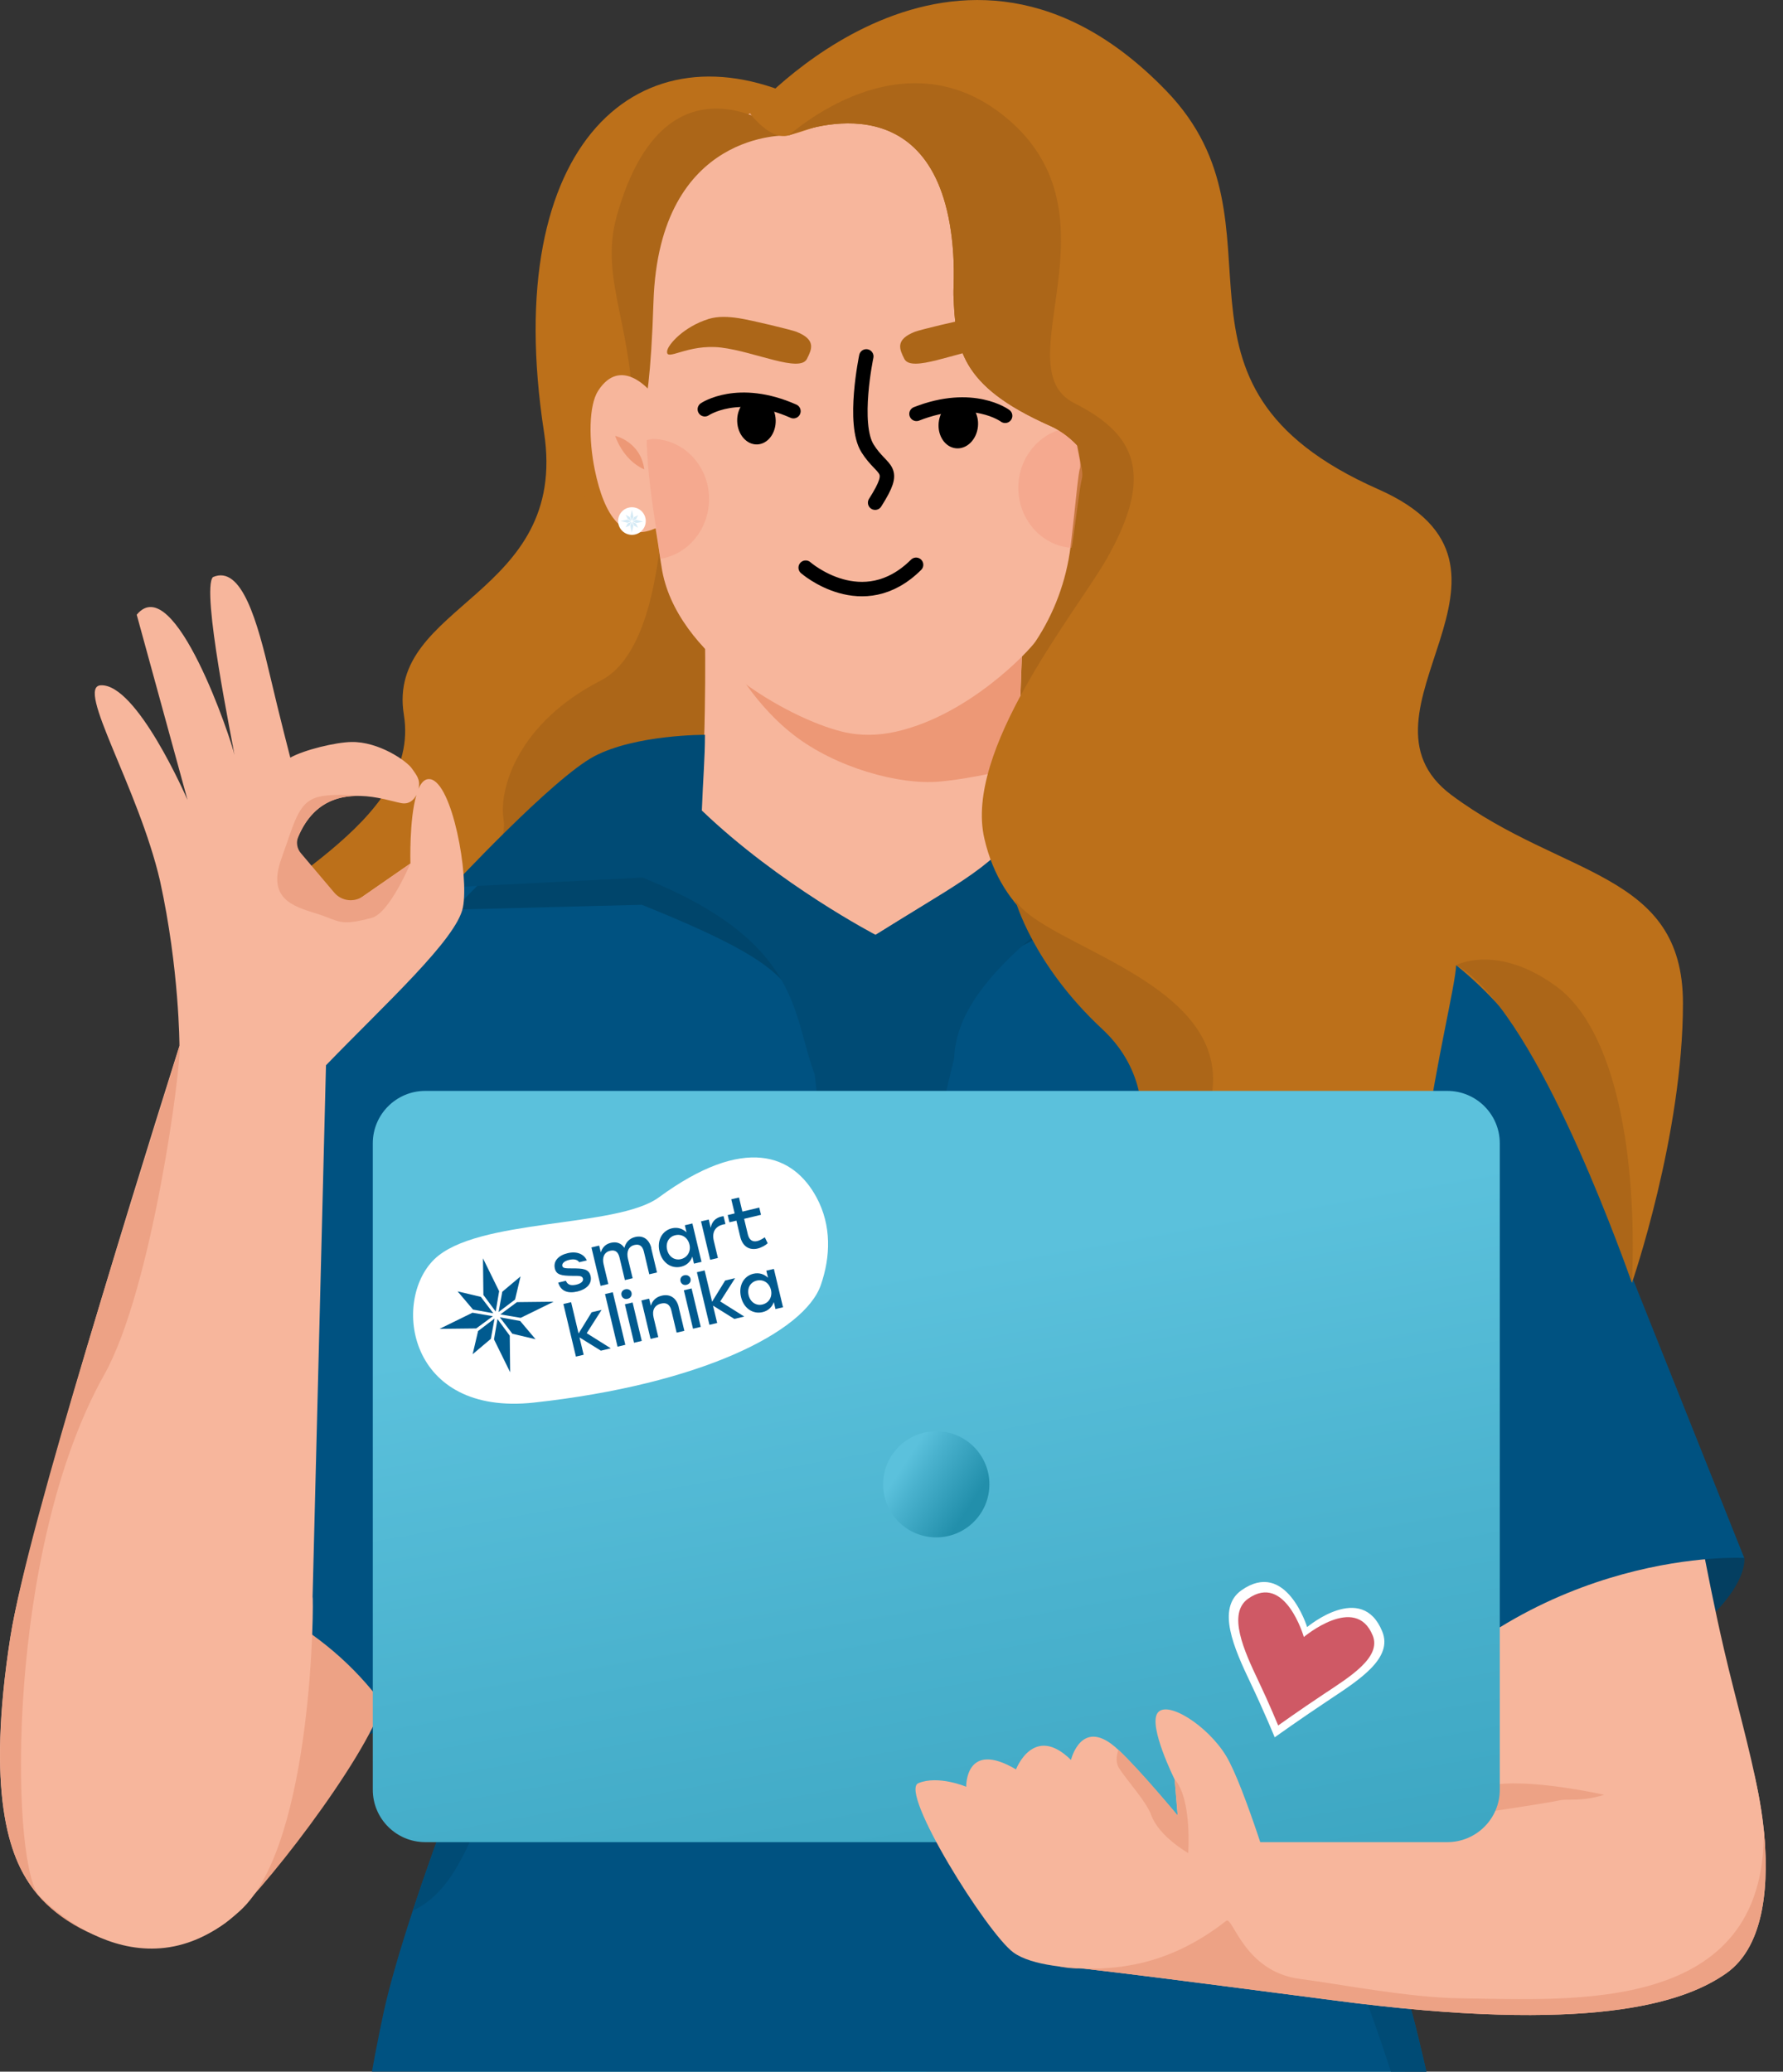 <svg width="309" height="359" viewBox="0 0 309 359" fill="none" xmlns="http://www.w3.org/2000/svg">
<rect x="0" y="0" width="309" height="359" fill="#333333" stroke="none"/>
<g clip-path="url(#clip0_96_3977)">
<path d="M302.288 269.976C302.288 269.976 303.66 277.467 284.787 288.895C265.913 300.314 245.414 302.008 240.513 298.627C240.513 298.627 244.589 283.224 266.587 273.777C290.655 263.435 302.288 269.984 302.288 269.984V269.976Z" fill="#043F61"/>
<path d="M292.233 254.795C293.486 258.375 295.429 271.449 298.831 286.06C302.82 303.173 308.712 320.278 304.485 330.351C300.75 339.26 266.278 357.822 254.01 324.602L240.426 281.641L292.233 254.795Z" fill="#F7B69C"/>
<path d="M198.61 193.811L202.979 149.298C238.625 151.547 266.413 167.44 278.831 211.225L302.281 269.976C302.281 269.976 266.841 267.933 240.505 298.619L209.371 244.136C200.656 228.876 196.889 211.296 198.61 193.811Z" fill="#005281"/>
<path d="M160.284 315.938H87.414C87.414 315.938 74.75 338.737 67.835 384.636C64.781 404.901 67.153 466.036 71.34 534.852C78.405 651.096 90.641 789.236 90.641 789.236C90.641 789.236 123.433 802.262 151.941 788.357L160.696 489.959L160.942 487.813L160.284 315.938Z" fill="#5AC1DD"/>
<path d="M253.701 411.363C253.471 406.738 253.13 402.865 252.678 399.848C245.763 353.957 227.444 315.938 227.444 315.938H152.409L153.67 487.813H160.942L169.935 788.357C198.444 802.262 231.243 789.236 231.243 789.236C231.243 789.236 252.487 549.209 254.026 442.5C254.208 430.139 254.121 419.567 253.701 411.363Z" fill="#5AC1DD"/>
<path d="M129.785 216.729C119.198 206.79 109.135 206.212 106.922 192.187C104.805 178.733 106.375 169.301 115.447 164.653C115.082 164.613 74.297 176.801 102.505 208.192C107.437 213.68 118.77 210.33 129.785 216.736V216.729Z" fill="#AC6618"/>
<path d="M139.292 17.382C111.14 3.706 86.501 24.399 94.281 74.898C98.674 103.431 66.851 104.531 69.991 123.87C73.076 142.852 43.925 154.041 36.859 164.645C35.947 166.015 54.979 200.922 55.273 202.625C55.273 202.625 55.288 202.696 55.312 202.846C57.707 216.483 62.664 231.775 72.616 243.717C96.041 271.798 104.939 262.413 115.439 279.162C120.347 286.994 120.387 294.509 119.546 299.443C118.944 303.038 117.873 305.263 117.873 305.263C117.873 305.263 140.91 297.653 138.063 260.766C136.715 243.408 127.881 232.947 118.46 223.919C107.873 213.767 96.557 205.42 94.352 191.095C92.235 177.355 100.102 172.77 109.182 168.018C117.976 163.418 122.766 154.77 125.827 141.371C130.244 122.072 115.676 105.205 114.305 90.143V90.127C113.734 83.942 116.263 78.715 124.804 74.93C142.853 66.948 145.66 57.785 144.851 46.762C144.836 46.509 144.812 46.247 144.788 46.002C144.201 39.294 142.401 31.906 141.941 23.67C141.878 22.585 140.791 30.647 140.871 29.728" fill="#BC701A"/>
<path d="M55.638 204.058C58.033 217.41 62.989 232.377 72.941 244.065C96.367 271.56 105.264 262.366 115.764 278.766C120.673 286.432 120.712 293.789 119.872 298.627C119.872 298.627 129.888 272.788 95.725 254.811C63.163 237.682 56.217 206.909 55.638 204.066V204.058Z" fill="#AC6618"/>
<path d="M114.296 90.135C113.725 83.95 116.255 78.723 124.796 74.938C140.379 68.04 144.597 60.272 144.938 51.189C144.994 49.755 144.526 44.996 145.573 38.922C149.99 13.375 167.746 18.958 168.475 19.204C167.857 18.871 154.788 12.124 144.59 18.523C143.646 19.116 142.766 19.837 141.965 20.684C136.041 26.814 133.741 39.112 134.709 50.571C134.709 50.571 136.382 63.677 124.043 69.917C114.193 74.898 111.497 76.189 114.296 90.15V90.135Z" fill="#AC6618"/>
<path d="M199.331 73.196H164.629V135.416H199.331V73.196Z" fill="#AC6618"/>
<path d="M132.758 119.174L127.095 141.07L120.442 150.66L120.204 150.224C120.204 150.224 99.657 172.485 80.53 178.939C80.458 178.741 63.98 167.615 75.32 158.793C80.958 154.406 88.159 147.484 87.278 142.036C86.398 136.588 89.871 125.208 104.114 117.939C112.234 113.797 113.686 98.616 114.265 95.797C120.965 113.1 125.755 115.428 132.758 119.166V119.174Z" fill="#AC6618"/>
<path d="M214.478 194.88L145.248 255.904L87.374 194.88C87.374 194.88 77.897 173.625 84.789 159.228C91.68 144.831 121.426 140.808 121.426 140.808C122.552 124.519 122.14 107.889 122.14 107.889L172.21 106.535H172.52L177.341 107.105C177.341 107.105 176.707 123.925 176.382 132.937C176.136 139.929 175.938 145.441 175.938 145.441C175.938 145.441 193.685 148.213 208.094 152.441C222.503 156.67 214.478 194.88 214.478 194.88Z" fill="#F7B69C"/>
<path d="M258.387 415.892C258.387 415.892 258.188 416.035 257.784 416.288C252.74 419.551 217.158 441.51 186.698 433.908C146.207 423.819 119.689 440.932 86.311 432.039C65.542 426.52 62.608 421.974 59.435 418.83C60.585 413.026 58.072 387.922 66.454 348.858C67.469 344.114 69.34 337.779 71.529 331.111C75.922 317.736 81.608 303.022 84.241 297.249C84.265 297.202 84.082 297.027 83.734 296.75C74.598 289.37 67.81 279.74 63.781 269.01C60.736 260.925 59.261 252.214 59.523 243.376C60.347 216.031 63.187 181.829 72.029 171.685C90.91 150.018 113.575 147.247 113.575 147.247L145.16 165.991L179.268 145.211C179.268 145.211 218.149 146.977 238.657 164.93C238.657 164.93 264.247 227.91 234.62 282.504C234.239 283.209 233.859 283.882 233.478 284.523C227.396 294.802 221.234 298.318 219.696 299.641C219.822 300.084 221.805 302.587 224.668 306.784C224.668 306.807 224.707 306.847 224.755 306.91C229.355 313.65 236.182 324.689 241.353 338.523C241.4 338.65 241.448 338.785 241.503 338.927C241.662 339.339 241.813 339.759 241.963 340.178C243.169 343.536 244.271 347.052 245.215 350.711C245.699 352.595 246.214 354.702 246.721 356.951C246.793 357.244 246.856 357.545 246.928 357.83C249.473 369.012 252.225 383.4 253.827 391.628C255.484 400.205 256.824 407.403 257.617 411.679C257.633 411.751 257.641 411.822 257.657 411.893C257.713 412.234 257.776 412.558 257.832 412.883C258.054 414.071 258.212 414.934 258.299 415.425C258.323 415.583 258.355 415.742 258.387 415.892Z" fill="#005281"/>
<path d="M177.341 107.105C177.127 112.458 176.707 123.925 176.382 132.937C171.679 134.172 166.319 135.138 162.734 135.447C155.851 136.049 144.868 133.056 137.516 127.338C129.562 121.161 125.486 112.197 125.486 112.197C125.486 112.197 161.156 107.39 177.349 107.105H177.341Z" fill="#ED9876"/>
<path d="M187.119 81.265C186.866 82.366 186.58 85.264 186.207 88.773C186.057 90.103 185.906 91.528 185.74 92.986C185.676 93.564 185.605 94.15 185.533 94.736C184.796 100.643 182.702 106.274 179.459 111.16C178.38 112.767 167.952 123.949 155.24 126.8C152.235 127.465 149.11 127.568 145.954 126.792C136.708 124.527 116.993 113.591 114.654 98.283C114.646 98.26 114.646 98.228 114.646 98.204C114.606 97.935 114.567 97.658 114.511 97.389C114.44 96.866 114.352 96.351 114.281 95.813C113.972 93.643 113.567 91.275 113.163 88.765C112.568 85.074 111.981 81.044 111.759 76.767C111.751 76.656 111.751 76.554 111.743 76.443C111.736 76.284 111.736 76.126 111.728 75.975L111.704 75.184C111.688 74.843 111.68 74.502 111.672 74.178C111.664 74.004 111.664 73.829 111.656 73.655C111.601 71.802 109.84 71.976 109.816 70.02C109.753 58.459 107.493 53.208 108.373 47.039C113.528 10.802 143.845 15.395 162.758 18.451C181.315 21.453 185.097 46.627 183.765 61.278C183.535 63.645 184.542 67.858 185.517 72.024C185.692 72.768 185.866 73.505 186.025 74.225C186.065 74.407 186.104 74.59 186.152 74.772C186.382 75.801 186.588 76.839 186.755 77.781C186.763 77.805 186.763 77.844 186.77 77.868C187 79.143 187.365 80.339 187.143 81.273L187.119 81.265Z" fill="#F7B69C"/>
<path d="M100.554 115.554C100.554 115.554 103.869 91.401 98.143 55.908C92.87 23.25 113.885 6.747 136.628 17.881C136.628 17.881 108.825 21.104 109.84 52.052C110.007 57.231 112.743 67.747 109.729 77.147" fill="#BC701A"/>
<path d="M113.25 52.305C112.425 78.019 109.864 72.744 109.729 77.139C110.491 56.827 103.575 49.082 106.93 37.267C115.653 6.541 136.628 23.472 136.628 23.472C136.628 23.472 114.218 22.363 113.25 52.305Z" fill="#AC6618"/>
<path d="M5.765 269.976C5.765 269.976 3.989 285.869 31.752 295.95C59.508 306.031 68.596 298.627 68.596 298.627C68.596 298.627 69.349 276.05 48.659 266.975C27.969 257.907 5.773 269.984 5.773 269.984L5.765 269.976Z" fill="#043F61"/>
<path d="M14.06 255.983C14.06 255.983 -3.585 308.795 4.305 325.005C8.738 334.112 26.058 342.673 39.071 333.217C44.503 329.266 63.496 304.835 66.454 294.802L71.434 272.019L14.06 255.991V255.983Z" fill="#EDA285"/>
<path d="M108.143 207.344L104.669 149.733C93.67 151.262 84.899 151.792 77.144 154.018C63.718 157.874 52.544 168.66 38.619 197.382C34.71 205.452 5.765 269.976 5.765 269.976C5.765 269.976 48.651 266.967 68.587 298.619L98.285 248.262C105.573 235.908 108.999 221.662 108.135 207.344H108.143Z" fill="#005281"/>
<path d="M120.887 132.042C120.887 132.042 110.086 131.963 102.894 135.74C95.701 139.51 78.731 157.629 78.731 157.629L111.228 156.789C138.944 167.947 137.057 170.948 141.077 181.56C142.148 190.421 145.875 216.808 146.184 227.166C146.557 239.488 146.263 249.418 148.936 258.913C148.936 258.913 153.401 238.902 154.305 226.659C156.16 201.579 159.784 187.436 161.236 181.148C161.743 166.862 186.017 162.182 192.219 154.342C204.566 157.043 213.337 156.227 218.586 159.886C218.586 159.886 212.417 148.949 210.22 143.691C208.023 138.425 189.951 131.844 189.951 131.844C189.951 131.844 174.463 147.532 151.656 166.736C151.656 166.736 138.619 151.547 120.871 144.57C120.927 139.637 120.871 136.097 120.871 132.05L120.887 132.042Z" fill="#00456B"/>
<path d="M122.18 127.338C122.18 127.338 110.221 127.267 103.028 131.036C95.836 134.806 78.215 153.756 78.215 153.756L111.355 152.077C139.071 163.235 137.183 175.628 141.204 186.24C142.274 195.101 143.956 219.912 144.265 230.262C144.638 242.584 146.168 254.668 150.823 264.322C150.823 264.322 156.787 242.338 157.699 230.096C159.554 205.016 163.9 189.685 165.359 183.389C165.867 169.103 185.002 158.983 191.211 151.143C198.404 152.631 214.653 155.68 218.586 157.272C218.586 157.272 208.166 140.048 204.835 135.415C200.942 130.015 182.607 128.019 176.572 127.393C176.572 127.393 176.192 136.065 176.025 143.794C172.837 150.058 163.297 154.556 151.791 162.023C151.791 162.023 135.05 153.328 121.632 140.452C121.831 135.099 122.172 131.377 122.172 127.33L122.18 127.338Z" fill="#004B75"/>
<path d="M109.46 296.45C108.389 296.656 97.445 308.756 96.089 308.795C91.799 308.922 102.394 294.224 100.562 294.636C82.719 298.619 85.241 324.673 71.53 331.111C75.923 317.736 81.609 303.022 84.242 297.249C84.266 297.202 84.083 297.028 83.734 296.751C74.599 289.37 63.782 269.01 72.434 248.587C75.027 252.388 66.454 282.417 88.437 289.901C92.656 291.334 99.579 289.687 105.257 290.835C116.271 293.068 115.114 295.388 109.46 296.45Z" fill="#004B75"/>
<path d="M258.387 415.893C250.6 401.725 243.114 347.852 221.845 316.2C210.688 299.601 187.27 302.603 169.34 298.057C164.074 296.727 167.239 295.396 172.512 294.509C178.024 293.591 185.835 293.171 188.737 293.749C195.065 295.024 201.83 292.87 207.571 289.251C216.738 283.486 223.289 273.952 221.267 268.598C217.968 259.879 216.35 248.587 216.35 248.587C216.35 248.587 233.542 274.482 233.487 284.373C233.487 284.421 233.487 284.468 233.487 284.524C227.404 294.802 221.243 298.319 219.704 299.641C219.704 299.665 221.726 302.318 224.677 306.784C224.677 306.808 224.716 306.847 224.764 306.911C229.45 314.03 236.421 325.639 241.361 338.524C241.409 338.65 241.457 338.785 241.512 338.927C241.671 339.339 241.821 339.759 241.972 340.179C243.249 343.631 244.351 347.163 245.223 350.711C245.747 352.841 246.246 354.924 246.73 356.951C246.802 357.244 246.865 357.545 246.936 357.83C253.035 383.717 255.858 401.567 257.626 411.68C257.642 411.751 257.65 411.822 257.666 411.893C257.721 412.234 257.785 412.559 257.84 412.883C257.999 413.802 258.158 414.649 258.308 415.425C258.332 415.584 258.364 415.742 258.395 415.893H258.387Z" fill="#004B75"/>
<path d="M112.726 67.843C112.726 67.843 107.619 61.547 103.646 67.74C102.036 70.258 102.005 76.173 103.075 81.408C104.693 89.295 107.928 94.395 114.058 91.338L112.726 67.843Z" fill="#F7B69C"/>
<path d="M111.656 81.344C111.021 76.514 106.612 75.532 106.612 75.532C106.612 75.532 107.873 79.665 111.656 81.344Z" fill="#ED9876"/>
<path d="M109.515 92.684C110.838 92.684 111.91 91.614 111.91 90.293C111.91 88.972 110.838 87.901 109.515 87.901C108.192 87.901 107.12 88.972 107.12 90.293C107.12 91.614 108.192 92.684 109.515 92.684Z" fill="white"/>
<path d="M110.569 91.457L110.22 90.729L109.594 90.428L109.871 91.077L110.569 91.457Z" fill="#D5EAF5"/>
<path d="M109.491 92.312L109.769 91.117L109.507 90.467L109.237 91.101L109.491 92.312Z" fill="#D5EAF5"/>
<path d="M109.515 88.361L109.245 89.557L109.507 90.206L109.776 89.573L109.515 88.361Z" fill="#D5EAF5"/>
<path d="M111.45 90.396L110.268 90.087L109.634 90.34L110.26 90.633L111.45 90.396Z" fill="#D5EAF5"/>
<path d="M107.564 90.285L108.746 90.586L109.38 90.333L108.754 90.04L107.564 90.285Z" fill="#D5EAF5"/>
<path d="M108.444 89.216L108.793 89.944L109.42 90.245L109.142 89.596L108.444 89.216Z" fill="#D5EAF5"/>
<path d="M110.585 89.279L109.879 89.62L109.594 90.245L110.228 89.984L110.585 89.279Z" fill="#D5EAF5"/>
<path d="M108.429 91.394L109.134 91.053L109.42 90.428L108.786 90.689L108.429 91.394Z" fill="#D5EAF5"/>
<path d="M115.55 217.821C115.55 217.821 115.574 217.789 115.582 217.773C115.566 217.813 115.542 217.845 115.518 217.885C115.502 217.9 115.487 217.924 115.471 217.948C115.502 217.9 115.526 217.861 115.55 217.821Z" fill="#EDA285"/>
<path opacity="0.39" d="M187.492 82.968C187.104 84.417 186.588 89.145 185.858 94.173C185.811 94.427 185.771 94.68 185.716 94.934C180.45 94.585 176.358 89.905 176.477 84.29C176.596 78.723 180.839 74.257 186.057 74.067C186.255 74.962 186.445 75.849 186.628 76.72C186.834 77.718 187.032 78.707 187.175 79.618C187.175 79.642 187.175 79.681 187.191 79.705C187.397 80.933 187.73 82.089 187.492 82.976V82.968Z" fill="#F2957B"/>
<path opacity="0.39" d="M122.877 86.722C122.766 91.901 119.118 96.106 114.423 96.842C114.352 96.343 114.289 95.844 114.225 95.322C113.583 90.158 112.322 83.91 112.092 77.013C112.092 76.91 112.092 76.807 112.084 76.704C112.084 76.553 112.084 76.403 112.084 76.253C112.599 76.134 113.02 76.062 113.21 76.062C118.682 76.181 123.012 80.957 122.885 86.722H122.877Z" fill="#F2957B"/>
<path d="M150.133 61.761C150.133 61.761 147.675 73.481 150.363 77.725C153.051 81.978 155.644 80.822 151.663 87.11" stroke="black" stroke-width="2.5" stroke-linecap="round" stroke-linejoin="round"/>
<path d="M122.147 70.923C122.147 70.923 127.897 66.995 137.508 71.256" stroke="black" stroke-width="2.5" stroke-linecap="round" stroke-linejoin="round"/>
<path d="M139.855 62.181C138.618 64.651 130.878 60.953 125.002 60.232C119.126 59.52 115.335 62.782 115.621 60.81C115.779 59.702 118.515 56.598 122.829 55.267C124.399 54.784 126.215 54.855 128.087 55.148C130.228 55.481 137.119 57.144 138.015 57.492C141.52 58.878 140.656 60.565 139.855 62.173V62.181Z" fill="#AC6618"/>
<path d="M156.715 62.181C157.952 64.651 165.691 60.953 171.568 60.232C177.444 59.512 181.234 62.782 180.949 60.81C180.79 59.702 178.055 56.598 173.741 55.267C172.17 54.784 170.354 54.855 168.483 55.148C166.342 55.481 159.45 57.144 158.554 57.492C155.049 58.878 155.914 60.565 156.715 62.173V62.181Z" fill="#AC6618"/>
<path d="M131.208 77.017C133.051 76.966 134.494 75.082 134.431 72.808C134.367 70.535 132.822 68.733 130.979 68.784C129.136 68.835 127.693 70.72 127.756 72.993C127.819 75.267 129.365 77.068 131.208 77.017Z" fill="black"/>
<path d="M174.193 72.055C174.193 72.055 168.626 67.882 158.832 71.722" stroke="black" stroke-width="2.5" stroke-linecap="round" stroke-linejoin="round"/>
<path d="M169.479 73.916C169.704 71.649 168.363 69.66 166.484 69.475C164.606 69.289 162.901 70.977 162.676 73.244C162.452 75.512 163.792 77.501 165.671 77.686C167.549 77.872 169.254 76.184 169.479 73.916Z" fill="black"/>
<path d="M139.626 98.371C139.626 98.371 149.531 107.05 158.761 97.872" stroke="black" stroke-width="2.5" stroke-linecap="round" stroke-linejoin="round"/>
<path d="M192.718 95.139C193.289 88.954 190.402 77.504 181.853 73.726C166.271 66.829 165.589 60.208 165.24 51.125C165.184 49.692 165.652 44.932 164.605 38.859C160.188 13.312 137.35 23.234 136.628 23.48C137.246 23.147 156.422 5.432 174.447 20.455C194.867 37.465 173.812 63.614 186.152 69.846C196.001 74.827 200.077 81.273 192.718 95.147V95.139Z" fill="#AC6618"/>
<path d="M291.662 173.863C291.662 196.741 282.828 222.288 282.828 222.288C279.965 214.448 274.612 185.203 252.352 167.25C252.352 167.116 252.36 167.353 252.352 167.25C252.249 170.592 248.895 183.983 247.047 197.604C246.817 199.243 246.563 200.922 246.262 202.633C246.262 202.633 246.254 202.704 246.222 202.854C243.819 216.491 238.871 231.783 228.919 243.717C205.485 271.806 196.595 262.413 186.096 279.162C181.187 287.002 181.147 294.509 181.988 299.451C182.599 303.046 183.669 305.271 183.669 305.271C183.669 305.271 160.624 297.653 163.479 260.774C164.827 243.416 173.661 232.955 183.082 223.927C193.669 213.775 204.977 205.428 207.19 191.103C209.307 177.363 201.441 172.778 192.361 168.026H192.353C183.566 163.425 173.646 158.666 170.584 145.275C167.111 130.126 185.739 107.026 191.488 97.373C193.733 93.619 200.584 81.4 181.853 73.726C163.614 66.251 165.438 26.41 165.366 25.491C164.32 11.934 146.247 20.875 136.628 23.472C133.416 24.343 129.998 19.671 129.998 19.671C129.998 19.671 165.874 -21.857 202.154 15.775C224.858 39.318 197.436 66.473 238.855 84.781C269.616 98.386 232.297 123.45 251.567 137.791C270.837 152.133 291.662 150.977 291.662 173.863Z" fill="#BC701A"/>
<path d="M245.897 204.058C243.502 217.41 238.546 232.377 228.594 244.065C205.168 271.56 196.271 262.366 185.771 278.766C180.862 286.432 180.823 293.789 181.663 298.627C181.663 298.627 171.648 272.788 205.811 254.811C238.372 237.682 245.318 206.909 245.897 204.066V204.058Z" fill="#AC6618"/>
<path d="M192.718 95.139C193.289 88.954 190.402 77.504 181.853 73.726C166.271 66.829 165.589 60.208 165.24 51.125C165.184 49.692 165.652 44.932 164.605 38.859C160.188 13.312 137.35 23.234 136.628 23.48C137.246 23.147 156.422 5.432 174.447 20.455C194.867 37.465 173.812 63.614 186.152 69.846C196.001 74.827 200.077 81.273 192.718 95.147V95.139Z" fill="#AC6618"/>
<path d="M175.938 155.926C175.938 155.926 178.911 167.068 191.029 178.337C203.146 189.605 198.174 207.732 185.184 222.105C185.184 222.105 205.668 210.9 209.871 190.508C214.074 170.117 180.704 164.082 175.938 155.926Z" fill="#AC6618"/>
<path d="M282.828 222.288C279.965 214.448 265.572 174.536 252.353 167.25C252.353 167.25 259.513 163.426 269.775 170.98C280.037 178.543 283.764 200.36 282.828 222.288Z" fill="#AC6618"/>
<path d="M299.108 341.992C292.701 346.435 278.204 352.358 235.429 347.179C235.239 347.155 235.049 347.131 234.858 347.108C233.946 346.997 233.05 346.878 232.154 346.767C231.195 346.64 230.227 346.514 229.26 346.395C228.943 346.355 228.617 346.316 228.292 346.268C225.184 345.864 222.051 345.453 218.966 345.057C218.84 345.041 218.721 345.025 218.594 345.009C212.503 344.209 206.587 343.449 201.354 342.792C201.076 342.76 200.806 342.728 200.537 342.689C195.921 342.103 191.869 341.612 188.753 341.255C188.451 341.224 188.166 341.192 187.88 341.16C187.864 341.16 187.849 341.16 187.833 341.153H187.809C187.69 341.137 187.579 341.129 187.468 341.113C187.262 341.089 187.063 341.065 186.873 341.05C185.771 340.931 184.835 340.836 184.09 340.772C183.939 340.757 183.788 340.749 183.654 340.741C183.558 340.733 183.463 340.725 183.376 340.717L191.029 314.537C191.076 314.529 193.273 314.283 193.32 314.275C194.01 314.299 268.189 298.999 268.189 298.999C294.993 293.884 303.335 303.592 304.065 307.742C304.065 307.742 305.111 311.797 305.667 317.221C306.515 325.544 306.19 337.066 299.108 341.992Z" fill="#F7B69C"/>
<path d="M259.141 313.792C259.141 313.792 268.57 312.375 270.188 312.003C271.805 311.63 273.891 312.296 278.007 311.021C278.007 311.021 264.343 307.94 258.007 309.468L259.141 313.792Z" fill="#EDA285"/>
<path d="M187.468 341.113C187.579 341.129 187.69 341.136 187.809 341.152C184.938 341.16 183.376 340.717 183.376 340.717C183.463 340.725 183.558 340.733 183.654 340.741C183.788 340.741 183.939 340.756 184.09 340.772C184.835 340.836 185.771 340.931 186.873 341.049C187.063 341.073 187.262 341.089 187.468 341.113Z" fill="#EDA285"/>
<path d="M299.109 341.992C292.701 346.435 278.205 352.358 235.43 347.179C235.239 347.155 235.049 347.131 234.859 347.108C233.947 346.997 233.051 346.878 232.155 346.767C231.195 346.64 230.227 346.522 229.26 346.395C228.943 346.355 228.618 346.316 228.293 346.268C225.707 345.936 223.114 345.603 220.537 345.263C220.013 345.191 219.49 345.128 218.967 345.057C218.84 345.041 218.721 345.025 218.594 345.009C212.504 344.225 206.588 343.457 201.354 342.792C201.076 342.76 200.807 342.728 200.537 342.689C195.922 342.111 191.869 341.612 188.753 341.256C188.452 341.224 188.166 341.192 187.881 341.16C187.865 341.16 187.849 341.16 187.833 341.153C192.718 341.145 201.972 341.129 212.496 332.869C213.646 331.966 215.565 341.675 225.279 342.926C232.337 343.845 244.185 346.189 253.241 346.292C272.376 346.506 306 349.198 305.667 317.221C306.515 325.544 306.19 337.066 299.109 341.992Z" fill="#EDA285"/>
<path d="M250.822 189.043H73.702C68.679 189.043 64.606 193.11 64.606 198.127V310.142C64.606 315.158 68.679 319.225 73.702 319.225H250.822C255.845 319.225 259.918 315.158 259.918 310.142V198.127C259.918 193.11 255.845 189.043 250.822 189.043Z" fill="url(#paint0_linear_96_3977)"/>
<path d="M162.258 266.412C167.342 266.412 171.465 262.296 171.465 257.218C171.465 252.141 167.342 248.024 162.258 248.024C157.173 248.024 153.051 252.141 153.051 257.218C153.051 262.296 157.173 266.412 162.258 266.412Z" fill="url(#paint1_linear_96_3977)"/>
<path d="M114.177 207.495C106.866 212.856 82.655 211.042 75.272 218.217C67.889 225.392 70.625 245.458 92.568 243.051C121.33 239.899 139.435 230.832 142.258 222.667C143.947 217.781 144.137 212.373 141.505 207.495C137.524 200.13 129.086 196.566 114.177 207.495Z" fill="white"/>
<path d="M104.123 234.055L100.427 231.759L101.149 234.768L99.809 235.085L97.636 225.97L98.976 225.653L100.269 231.078L102.537 227.403L104.257 226.992L101.68 231.03L105.851 233.652L104.123 234.063V234.055Z" fill="#005A8F"/>
<path d="M134.114 219.88L135.7 226.54L134.391 226.849L134.106 225.638C133.813 226.477 133.162 227.142 132.163 227.38C130.458 227.784 128.88 226.699 128.42 224.751C127.952 222.802 128.888 221.124 130.561 220.728C131.568 220.49 132.456 220.807 133.099 221.425L132.805 220.197L134.114 219.888V219.88ZM133.606 223.515C133.313 222.296 132.266 221.646 131.148 221.916C130.03 222.185 129.451 223.222 129.736 224.434C130.022 225.645 131.037 226.326 132.139 226.057C133.257 225.788 133.9 224.735 133.606 223.507V223.515Z" fill="#005A8F"/>
<path d="M104.852 224.251L106.2 223.927L108.373 233.042L107.024 233.366L104.852 224.251Z" fill="#005A8F"/>
<path d="M109.444 224.022C109.563 224.505 109.277 224.948 108.77 225.075C108.262 225.202 107.818 224.925 107.707 224.441C107.596 223.958 107.889 223.531 108.381 223.42C108.873 223.309 109.341 223.555 109.452 224.03L109.444 224.022ZM108.294 226.025L109.634 225.709L111.22 232.368L109.88 232.685L108.294 226.025Z" fill="#005A8F"/>
<path d="M117.619 226.508L118.603 230.618L117.262 230.935L116.35 227.102C116.113 226.097 115.542 225.661 114.558 225.899C113.408 226.176 112.972 227.071 113.274 228.33L114.082 231.703L112.742 232.02L111.156 225.36L112.496 225.043L112.79 226.271C113.067 225.4 113.662 224.766 114.677 224.529C116.144 224.18 117.255 224.932 117.635 226.524L117.619 226.508Z" fill="#005A8F"/>
<path d="M119.665 221.591C119.784 222.074 119.499 222.517 118.991 222.644C118.484 222.771 118.04 222.493 117.929 222.01C117.818 221.527 118.111 221.1 118.603 220.989C119.094 220.878 119.562 221.123 119.673 221.599L119.665 221.591ZM118.516 223.594L119.856 223.277L121.442 229.937L120.102 230.254L118.516 223.594Z" fill="#005A8F"/>
<path d="M127.254 228.552L123.567 226.255L124.288 229.264L122.948 229.581L120.775 220.466L122.116 220.149L123.408 225.574L125.676 221.9L127.397 221.488L124.82 225.526L128.983 228.148L127.254 228.559V228.552Z" fill="#005A8F"/>
<path d="M96.739 222.264L98.071 221.947C98.325 222.517 98.729 222.865 99.832 222.628C100.68 222.438 101.14 222.042 101.029 221.567C100.902 221.036 100.276 221.1 99.15 221.092C97.254 221.076 96.414 220.894 96.16 219.833C95.851 218.55 96.771 217.544 98.373 217.164C99.975 216.784 101.196 217.314 101.703 218.415L100.379 218.732C100.07 218.257 99.443 218.138 98.626 218.328C97.81 218.518 97.35 218.938 97.453 219.381C97.548 219.785 97.968 219.801 99.15 219.801C100.974 219.801 102.044 219.856 102.346 221.1C102.671 222.47 101.6 223.436 100.093 223.8C98.412 224.204 97.191 223.76 96.747 222.279L96.739 222.264Z" fill="#005A8F"/>
<path d="M112.862 216.325L113.861 220.506L112.521 220.823L111.593 216.918C111.363 215.944 110.847 215.533 109.951 215.746C108.897 216 108.548 216.942 108.825 218.13L109.642 221.504L108.294 221.828L107.366 217.924C107.136 216.95 106.621 216.538 105.725 216.752C104.67 217.006 104.329 217.948 104.614 219.128L105.423 222.509L104.083 222.826L102.497 216.166L103.837 215.849L104.123 217.029C104.392 216.174 104.932 215.588 105.867 215.366C106.867 215.129 107.675 215.446 108.207 216.245C108.445 215.303 109.055 214.606 110.086 214.361C111.458 214.036 112.513 214.757 112.886 216.309L112.862 216.325Z" fill="#005A8F"/>
<path d="M119.991 212.009L121.577 218.669L120.268 218.978L119.983 217.766C119.689 218.605 119.039 219.271 118.04 219.508C116.335 219.912 114.757 218.827 114.297 216.879C113.829 214.931 114.765 213.252 116.438 212.856C117.445 212.619 118.333 212.935 118.976 213.553L118.682 212.326L119.991 212.017V212.009ZM119.483 215.652C119.19 214.432 118.143 213.783 117.025 214.052C115.907 214.321 115.328 215.359 115.613 216.57C115.899 217.782 116.914 218.463 118.016 218.194C119.119 217.924 119.777 216.871 119.483 215.644V215.652Z" fill="#005A8F"/>
<path d="M125.399 210.757L125.724 212.119C125.605 212.135 125.494 212.151 125.312 212.191C124.09 212.484 123.321 213.394 123.702 215.002L124.415 217.995L123.075 218.312L121.489 211.652L122.829 211.335L123.17 212.769C123.345 211.763 123.963 211.066 124.994 210.821C125.161 210.781 125.296 210.765 125.391 210.765L125.399 210.757Z" fill="#005A8F"/>
<path d="M133.035 215.446C132.734 215.747 132.036 216.182 131.291 216.364C129.95 216.681 128.705 216.095 128.277 214.289L127.619 211.526L126.414 211.811L126.112 210.56L127.318 210.274L126.731 207.827L128.071 207.511L128.658 209.958L131.584 209.261L131.885 210.512L128.959 211.209L129.602 213.901C129.832 214.852 130.387 215.263 131.235 215.065C131.648 214.97 132.076 214.717 132.544 214.416L133.043 215.446H133.035Z" fill="#005A8F"/>
<path d="M92.814 232.076L90.149 228.916L86.62 228.274L88.793 231.125L92.814 232.076Z" fill="#005A8F"/>
<path d="M88.413 237.801L88.341 231.458L86.216 228.575L85.613 232.107L88.413 237.801Z" fill="#005A8F"/>
<path d="M83.702 218.059L83.773 224.402L85.907 227.284L86.501 223.752L83.702 218.059Z" fill="#005A8F"/>
<path d="M95.947 225.574L89.595 225.645L86.708 227.775L90.237 228.369L95.947 225.574Z" fill="#005A8F"/>
<path d="M76.177 230.278L82.529 230.207L85.415 228.084L81.879 227.482L76.177 230.278Z" fill="#005A8F"/>
<path d="M79.309 223.784L81.973 226.936L85.494 227.577L83.329 224.734L79.309 223.784Z" fill="#005A8F"/>
<path d="M90.213 221.187L87.049 223.848L86.406 227.364L89.261 225.202L90.213 221.187Z" fill="#005A8F"/>
<path d="M81.91 234.673L85.066 232.012L85.709 228.488L82.854 230.658L81.91 234.673Z" fill="#005A8F"/>
<path d="M239.561 282.75C236.017 273.967 226.532 281.958 226.532 281.958C226.532 281.958 222.884 270.119 215.145 275.583C210.759 278.687 213.836 285.585 216.754 291.706C219.022 296.465 220.91 301.058 220.91 301.058C220.91 301.058 225.477 297.796 230.458 294.494C235.747 290.985 241.401 287.311 239.561 282.75Z" fill="white"/>
<path d="M237.896 283.423C234.946 276.113 225.961 283.676 225.961 283.676C225.961 283.676 222.741 272.486 216.302 277.04C212.654 279.621 215.628 286.123 218.055 291.223C219.942 295.182 221.512 299.007 221.512 299.007C221.512 299.007 225.319 296.291 229.458 293.543C233.859 290.621 239.434 287.224 237.904 283.431L237.896 283.423Z" fill="#CF5965"/>
<path d="M194.24 340.266C192.749 340.852 191.163 341.145 189.561 341.129C185.787 341.097 178.864 340.701 175.62 338.341C171.044 334.999 155.7 310.419 159.165 309.001C162.631 307.584 167.444 309.627 167.444 309.627C167.444 309.627 167.246 301.415 176.08 306.618C176.08 306.618 179.125 298.603 185.604 304.978C185.604 304.978 187.468 297.21 193.82 303.244C197.341 306.594 204.089 314.624 204.089 314.624L203.566 308.352C203.566 308.352 198.958 299.102 200.616 296.83C202.273 294.565 209.307 299.031 212.495 304.297C215.683 309.563 221.242 328.149 221.242 328.149L194.24 340.266Z" fill="#F7B69C"/>
<path d="M193.82 303.244C193.82 303.244 193.059 305.105 193.971 306.467C195.573 308.874 198.666 312.208 199.522 314.568C200.87 318.266 205.922 321.117 205.922 321.117C205.922 321.117 206.612 311.82 203.574 308.32L204.098 314.6C204.098 314.6 197.421 306.514 193.828 303.236L193.82 303.244Z" fill="#EDA285"/>
<path d="M56.502 184.593C66.748 173.989 79.126 162.752 80.221 157.264C81.323 151.76 78.381 135.558 74.527 135.02C73.663 134.893 73.012 135.566 72.529 136.683C72.901 135.091 72.204 134.37 71.403 133.198C70.475 131.852 65.629 128.486 60.871 128.581C58.159 128.637 52.767 129.92 50.308 131.29C50.308 131.29 48.437 124.083 46.867 117.368C44.623 107.77 41.902 97.84 36.907 100.002C34.797 102.124 40.372 128.946 40.634 130.846C40.213 128.534 30.213 98.592 23.695 106.527L32.497 138.623C32.267 138.092 23.703 118.453 17.47 118.754C13.021 118.968 23.988 136.508 27.731 152.639C31.094 167.971 31.094 181.188 31.102 181.219C31.102 181.219 4.893 263.704 1.784 283.739C-2.379 310.458 1.483 321.869 5.757 327.294C5.844 327.397 5.923 327.5 6.003 327.595C6.019 327.611 6.034 327.635 6.05 327.658C6.256 327.912 6.471 328.157 6.685 328.403L6.55 328.244C6.55 328.244 23.774 347.4 41.609 331.111C54.456 319.375 54.369 276.177 54.17 276.771L56.494 184.593H56.502ZM62.41 137.926C63.853 137.958 65.225 138.187 66.415 138.449C66.525 138.464 66.589 138.48 66.589 138.48C67.802 138.749 68.817 139.042 69.515 139.169C70.776 139.415 71.648 138.773 72.164 137.76C70.903 141.996 71.125 149.63 71.125 149.63L60.126 157.256C60.126 157.256 54.702 156.789 51.093 146.589C53.449 139.328 58.207 137.807 62.418 137.926H62.41Z" fill="#F7B69C"/>
<path d="M57.922 154.675L52.125 147.825C51.443 147.025 51.292 145.908 51.704 144.942C54.21 139.098 58.54 137.831 62.41 137.934C60.293 137.736 57.779 137.633 55.836 137.958C51.728 138.639 51.26 141.87 48.77 148.791C46.28 155.704 50.681 157.027 54.829 158.309C58.968 159.6 58.707 160.574 64.432 159.054C67.517 158.23 71.117 149.638 71.117 149.638L62.91 155.332C61.324 156.433 59.167 156.148 57.922 154.675Z" fill="#EDA285"/>
<path d="M6.566 328.244C6.407 328.046 6.24 327.848 6.066 327.658C6.05 327.643 6.034 327.619 6.018 327.595C5.939 327.492 5.852 327.389 5.773 327.294C1.498 321.87 -2.364 310.458 1.8 283.739C4.908 263.704 24.305 203.702 31.125 181.211C31.474 184.617 26.367 223.46 18.056 238.244C1.141 268.345 1.768 321.442 6.573 328.244H6.566Z" fill="#EDA285"/>
</g>
<defs>
<linearGradient id="paint0_linear_96_3977" x1="156.144" y1="220.047" x2="202.505" y2="479.244" gradientUnits="userSpaceOnUse">
<stop stop-color="#5BC1DC"/>
<stop offset="0.23" stop-color="#4AB2CE"/>
<stop offset="0.86" stop-color="#228FAB"/>
</linearGradient>
<linearGradient id="paint1_linear_96_3977" x1="156.73" y1="253.607" x2="169.931" y2="262.256" gradientUnits="userSpaceOnUse">
<stop stop-color="#5BC1DC"/>
<stop offset="0.23" stop-color="#4AB2CE"/>
<stop offset="0.86" stop-color="#228FAB"/>
</linearGradient>
<clipPath id="clip0_96_3977">
<rect width="309" height="359" fill="white"/>
</clipPath>
</defs>
</svg>
